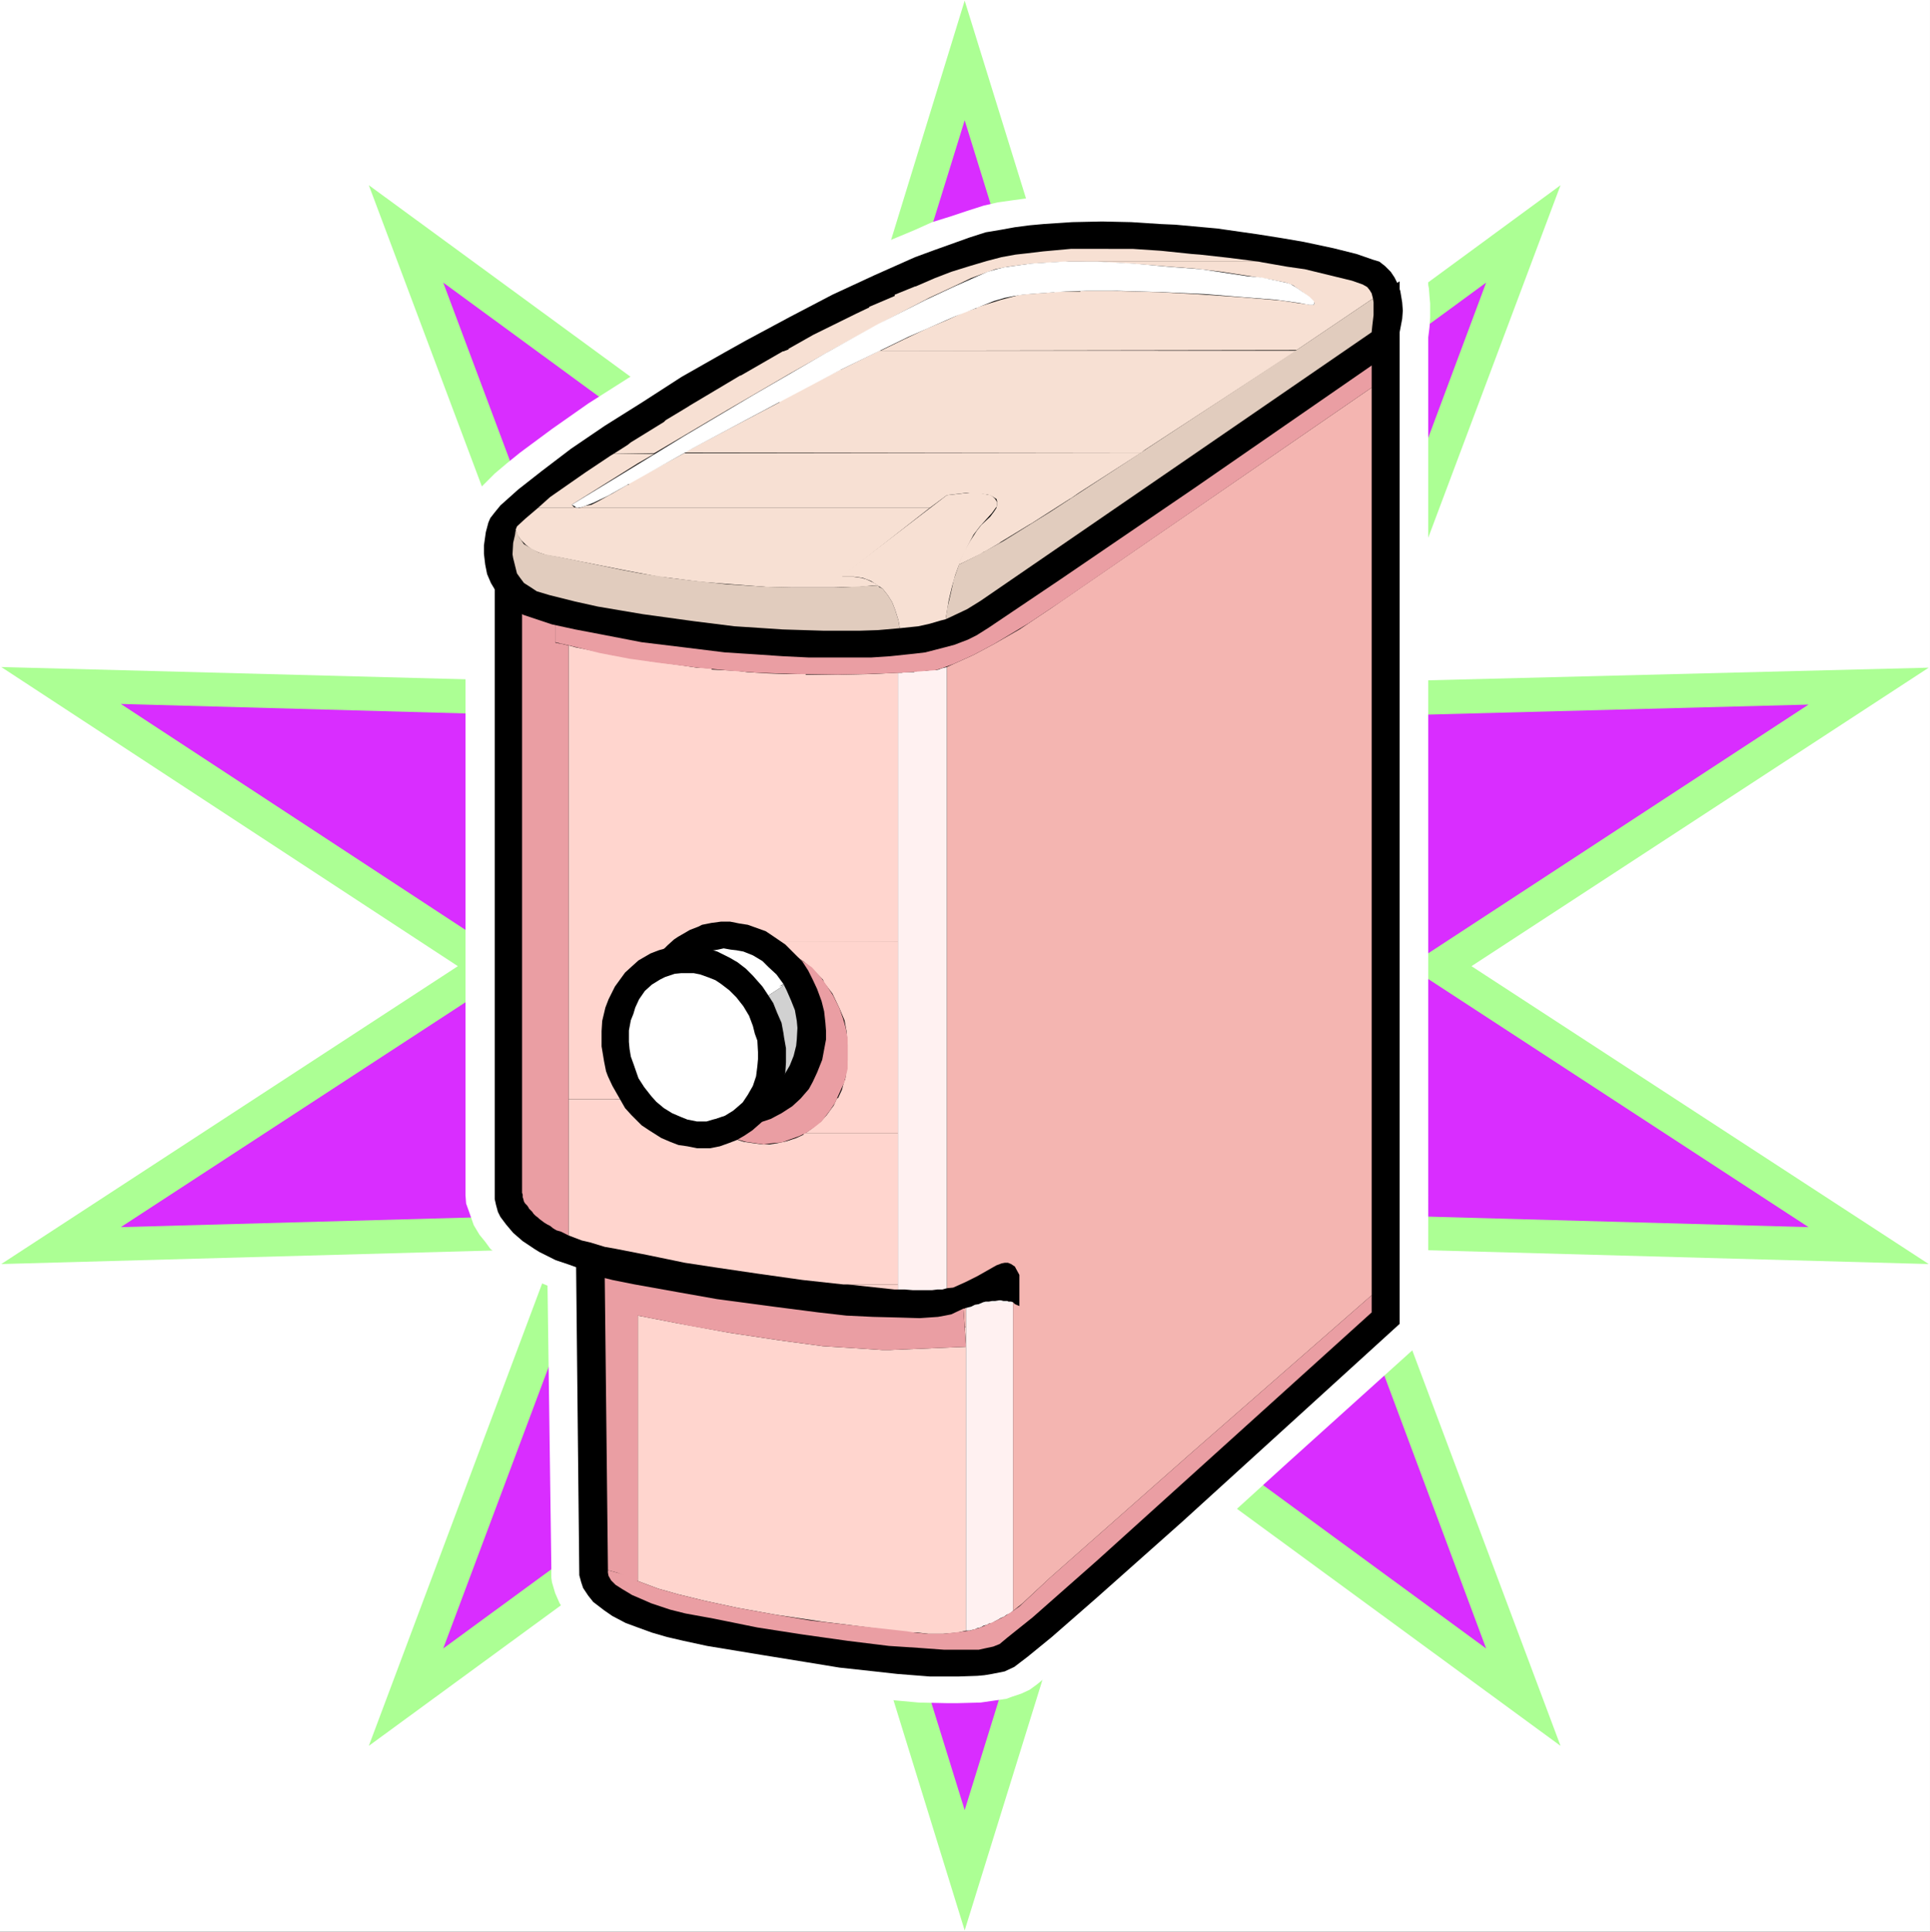 <?xml version="1.0" encoding="UTF-8" standalone="no"?>
<svg
   version="1.0"
   width="129.724mm"
   height="129.808mm"
   id="svg41"
   sodipodi:docname="Dispenser.wmf"
   xmlns:inkscape="http://www.inkscape.org/namespaces/inkscape"
   xmlns:sodipodi="http://sodipodi.sourceforge.net/DTD/sodipodi-0.dtd"
   xmlns="http://www.w3.org/2000/svg"
   xmlns:svg="http://www.w3.org/2000/svg">
  <rect width="100%" height="100%" fill="#333333" stroke="none"/>
  <sodipodi:namedview
     id="namedview41"
     pagecolor="#ffffff"
     bordercolor="#000000"
     borderopacity="0.25"
     inkscape:showpageshadow="2"
     inkscape:pageopacity="0.0"
     inkscape:pagecheckerboard="0"
     inkscape:deskcolor="#d1d1d1"
     inkscape:document-units="mm" />
  <defs
     id="defs1">
    <pattern
       id="WMFhbasepattern"
       patternUnits="userSpaceOnUse"
       width="6"
       height="6"
       x="0"
       y="0" />
  </defs>
  <path
     style="fill:#ffffff;fill-opacity:1;fill-rule:evenodd;stroke:none"
     d="M 0,490.614 H 490.294 V 0 H 0 Z"
     id="path1" />
  <path
     style="fill:#acff94;fill-opacity:1;fill-rule:evenodd;stroke:none"
     d="m 245.066,0.162 39.902,128.675 111.467,-81.796 -47.333,126.089 140.869,-3.556 -116.152,75.815 116.152,75.653 -140.869,-3.88 47.333,126.25 -111.467,-81.634 -39.902,128.513 L 205.326,361.777 93.697,443.411 141.03,317.161 0.323,321.041 116.314,245.388 0.323,169.411 141.03,173.129 93.697,47.041 205.487,128.837 Z"
     id="path2" />
  <path
     style="fill:#d92dff;fill-opacity:1;fill-rule:evenodd;stroke:none"
     d="M 245.066,30.552 279.96,143.224 377.534,71.773 336.34,182.182 459.438,178.949 357.826,245.388 459.438,311.665 336.34,308.27 377.534,418.679 279.96,347.229 245.066,459.738 210.172,347.229 112.598,418.679 153.954,308.27 30.694,311.665 132.307,245.388 30.694,178.787 153.954,182.182 112.598,71.773 210.172,143.224 Z"
     id="path3" />
  <path
     style="fill:#ffffff;fill-opacity:1;fill-rule:evenodd;stroke:none"
     d="m 362.834,72.42 -0.323,-9.699 -0.162,-3.395 -0.162,-0.485 -5.654,3.556 -2.262,-1.617 -1.131,-0.485 -4.039,-1.617 -5.654,-1.617 -7.754,-1.617 -9.047,-1.778 -9.854,-1.455 -7.27,-0.97 -7.431,-0.808 -7.27,-0.323 -7.916,-0.485 -7.593,-0.162 -7.593,0.162 -3.877,0.162 -7.431,0.647 -3.554,0.485 -3.392,0.485 -3.554,0.808 -4.039,1.293 -4.362,1.455 -4.685,1.455 -4.685,2.101 -10.501,4.365 -10.985,5.011 -5.816,2.748 -11.47,6.143 -11.631,6.143 -11.147,6.628 -10.985,6.466 -10.177,6.466 -9.208,6.466 -8.077,5.981 -3.392,2.748 -3.069,2.586 -2.746,2.748 -2.1,2.101 -1.939,2.263 -1.131,1.94 -0.808,1.94 -0.646,2.748 -0.323,2.586 -0.162,2.586 v 2.586 l 0.323,2.425 0.485,2.425 0.808,2.425 0.808,1.94 v 152.6 l 0.162,2.101 0.808,2.263 1.131,3.233 1.454,2.425 1.454,1.778 1.292,1.778 3.069,2.586 2.1,1.94 1.454,0.808 2.746,1.778 1.615,0.808 3.554,1.455 0.969,71.612 v -0.647 1.94 1.293 l 0.162,1.132 0.808,2.748 1.131,2.586 1.292,1.94 1.777,1.94 2.1,2.101 2.585,1.778 1.777,1.293 3.069,1.455 3.392,1.617 4.039,1.455 4.2,1.132 3.231,0.808 6.785,1.617 14.216,2.586 15.024,2.425 13.408,1.778 9.047,0.808 5.331,0.485 7.431,0.162 h 2.1 l 6.139,-0.162 3.392,-0.485 3.231,-0.485 1.292,-0.485 2.423,-0.808 2.1,-0.97 1.777,-1.293 4.2,-3.395 11.147,-9.537 18.416,-16.165 29.886,-27.158 35.863,-32.33 V 85.676 l 0.323,-2.586 0.162,-2.425 v -3.556 l -0.162,-1.778 -0.162,-2.101 z"
     id="path4" />
  <path
     style="fill:#000000;fill-opacity:1;fill-rule:evenodd;stroke:none"
     d="m 344.417,78.725 -111.952,71.45 -2.262,0.647 -4.039,0.808 -3.554,0.323 -4.362,0.323 h -5.331 l -6.623,-0.323 -9.047,-0.485 -17.77,-1.617 -11.47,-1.455 -8.724,-1.293 -5.816,-0.97 -5.008,-0.97 -2.908,-0.808 -2.423,-0.97 -1.777,-0.808 -0.808,-0.647 -0.323,-0.323 -0.485,-0.647 0.323,0.162 -14.378,0.485 v 161.975 0.97 l 0.323,1.455 0.485,1.778 0.646,1.293 1.454,1.94 1.777,2.101 2.423,2.101 2.908,1.94 1.292,0.808 4.2,2.101 3.392,1.132 1.777,0.647 0.808,78.24 0.485,1.778 0.485,1.455 1.292,1.94 1.292,1.617 2.746,2.101 2.1,1.455 3.392,1.778 3.069,1.132 3.554,1.293 3.877,1.132 4.2,0.97 5.977,1.293 13.731,2.263 10.985,1.778 8.885,1.455 8.885,0.97 5.816,0.647 8.239,0.647 h 5.008 2.423 l 4.685,-0.162 1.777,-0.162 1.939,-0.323 3.231,-0.647 2.423,-1.132 3.392,-2.586 6.139,-5.011 11.47,-10.022 21.647,-19.237 30.209,-27.481 25.04,-22.793 v -264.786 z"
     id="path5" />
  <path
     style="fill:#ffd5ce;fill-opacity:1;fill-rule:evenodd;stroke:none"
     d="m 144.423,163.915 v 115.258 h 29.563 l -1.939,-3.071 -1.131,-1.94 -0.646,-2.586 -0.808,-2.263 -0.485,-2.586 -0.162,-2.425 V 261.068 l 0.162,-2.101 0.485,-2.586 0.646,-2.101 0.808,-2.748 0.323,-0.162 0.808,-1.617 0.162,-0.323 1.292,-1.94 1.131,-1.455 2.423,-2.263 2.585,-1.778 2.423,-1.293 2.585,-0.808 1.939,-0.323 2.262,-0.323 39.256,-0.162 v -68.217 l -6.623,0.323 -7.593,0.162 h -9.208 v -0.162 h -4.685 l -5.008,-0.162 -5.169,-0.323 -2.585,-0.323 -6.462,-0.323 v -0.323 l -3.716,-0.162 -5.493,-0.808 -6.139,-0.808 -5.816,-0.97 -4.039,-0.647 -5.331,-1.132 -4.039,-0.808 z"
     id="path6" />
  <path
     style="fill:#ffd5ce;fill-opacity:1;fill-rule:evenodd;stroke:none"
     d="m 190.625,239.083 v 0.162 h 1.939 l 2.262,0.485 2.262,0.647 2.1,0.97 h 0.323 l 1.777,0.97 2.746,1.778 1.939,1.617 3.069,3.071 0.323,0.808 2.1,2.748 1.777,3.718 1.292,3.071 0.485,2.586 0.323,3.556 v 2.91 1.132 l -0.323,2.748 -0.323,2.263 h -0.162 l -0.646,2.425 -0.969,2.101 -0.323,0.162 -0.808,1.778 -0.485,0.647 -1.292,1.778 -1.615,1.778 h -0.162 l -1.939,1.617 -1.615,1.132 h 23.424 v -48.657 z"
     id="path7" />
  <path
     style="fill:#ffd5ce;fill-opacity:1;fill-rule:evenodd;stroke:none"
     d="m 144.423,279.173 v 34.594 l 3.392,1.293 2.1,0.485 3.716,1.132 2.746,0.485 8.239,1.617 9.37,1.94 7.431,1.132 10.985,1.617 11.47,1.617 10.339,1.132 h 1.131 12.762 v -38.473 h -23.747 l -0.323,0.485 -1.777,0.808 -2.423,0.808 -2.262,0.485 -2.1,0.323 h -1.777 l -2.423,-0.323 -2.262,-0.323 -2.1,-0.647 -2.423,-0.97 -2.1,-1.293 -0.646,-0.485 -1.615,-0.808 -2.262,-2.101 -1.615,-1.617 -1.777,-2.101 -0.485,-0.808 z"
     id="path8" />
  <path
     style="fill:#ffd5ce;fill-opacity:1;fill-rule:evenodd;stroke:none"
     d="m 215.342,326.214 5.977,0.647 5.977,0.647 h 0.808 v -1.293 z"
     id="path9" />
  <path
     style="fill:#ffd5ce;fill-opacity:1;fill-rule:evenodd;stroke:none"
     d="M 348.456,84.382 329.394,96.506 348.456,91.172 Z"
     id="path10" />
  <path
     style="fill:#ffd5ce;fill-opacity:1;fill-rule:evenodd;stroke:none"
     d="m 245.066,337.044 0.323,5.011 v -5.011 z"
     id="path11" />
  <path
     style="fill:#ffd5ce;fill-opacity:1;fill-rule:evenodd;stroke:none"
     d="m 226.165,342.864 h -2.1 l -7.27,-0.485 -7.754,-0.485 -10.824,-1.455 -12.924,-1.94 -13.247,-2.425 -10.016,-1.94 v 67.409 l 5.169,1.94 5.169,1.455 6.623,1.617 8.239,1.778 9.854,1.778 11.954,1.778 6.623,0.808 15.024,1.94 h 2.423 l 2.746,0.323 h 3.716 l 3.716,-0.323 2.1,-0.485 v -72.097 z"
     id="path12" />
  <path
     style="fill:#ffd5ce;fill-opacity:1;fill-rule:evenodd;stroke:none"
     d="m 132.63,141.607 v 9.537 h 8.4 v -1.293 l -0.808,-0.485 -1.131,-0.323 -0.646,-0.485 -0.808,-0.323 -0.646,-0.485 -0.808,-0.647 -0.646,-0.323 -0.485,-0.647 -0.485,-0.323 -0.646,-0.647 -0.162,-0.647 -0.323,-0.485 -0.323,-0.323 v -0.162 l -0.162,-0.323 v -0.485 l -0.162,-0.162 v -0.323 -0.323 z"
     id="path13" />
  <path
     style="fill:#f4b5b1;fill-opacity:1;fill-rule:evenodd;stroke:none"
     d="m 240.543,169.411 v 157.772 l 1.615,-0.162 3.231,-1.455 2.908,-1.455 4.846,-2.748 1.292,-0.485 0.808,-0.162 h 0.808 l 0.808,0.323 0.969,0.647 0.162,0.323 0.969,1.778 v 7.921 l -1.131,-0.485 -0.485,-0.485 v 78.401 l 2.423,-1.94 6.947,-6.466 35.702,-31.522 46.041,-40.251 V 98.446 l -81.743,56.255 -7.754,5.173 -6.462,3.718 -5.169,2.748 -5.008,2.263 z"
     id="path14" />
  <path
     style="fill:#f4b5b1;fill-opacity:1;fill-rule:evenodd;stroke:none"
     d="m 245.389,337.044 v -4.85 h -0.162 l -0.162,0.162 h -0.162 -0.162 l 0.323,4.688 z"
     id="path15" />
  <path
     style="fill:#ea9ea3;fill-opacity:1;fill-rule:evenodd;stroke:none"
     d="m 162.031,401.544 v -67.409 l 14.055,2.748 9.208,1.617 12.924,1.94 10.824,1.455 7.754,0.485 7.27,0.485 h 2.1 l 19.224,-0.808 -0.646,-9.699 -3.069,1.455 -1.615,0.323 -1.777,0.323 -4.685,0.323 -5.331,-0.162 -6.462,-0.162 -6.785,-0.323 -7.108,-0.808 -11.308,-1.455 -14.539,-1.94 -10.016,-1.778 -10.824,-1.94 -5.654,-1.132 -1.939,-0.485 0.808,74.198 2.423,0.647 4.362,1.94 z"
     id="path16" />
  <path
     style="fill:#ea9ea3;fill-opacity:1;fill-rule:evenodd;stroke:none"
     d="m 141.03,163.107 v -11.962 h -8.4 v 151.791 l 0.162,0.485 v 0.647 l 0.162,0.485 0.162,0.647 0.323,0.485 0.162,0.162 0.323,0.323 0.323,0.485 0.162,0.323 0.485,0.485 0.323,0.323 0.323,0.485 0.485,0.485 0.646,0.485 0.323,0.323 0.646,0.485 0.646,0.485 0.808,0.485 0.646,0.323 0.808,0.647 0.808,0.485 1.131,0.323 0.969,0.485 0.969,0.485 V 163.915 l -0.808,-0.162 -0.646,-0.162 -0.485,-0.162 h -0.485 l -0.485,-0.162 h -0.323 z"
     id="path17" />
  <path
     style="fill:#fff1f1;fill-opacity:1;fill-rule:evenodd;stroke:none"
     d="m 236.181,170.22 -0.969,0.162 h -0.969 -1.131 l -0.969,0.323 h -1.131 -0.969 l -0.969,0.162 h -0.969 v 156.641 h 1.777 l 1.939,0.162 h 1.777 1.615 1.615 l 1.292,-0.162 h 1.292 l 1.131,-0.323 V 169.411 l -1.292,0.323 -0.808,0.323 -0.808,0.162 h -0.646 -0.323 -0.162 z"
     id="path18" />
  <path
     style="fill:#ea9ea3;fill-opacity:1;fill-rule:evenodd;stroke:none"
     d="m 141.03,163.107 5.493,1.293 5.816,1.455 7.593,1.455 6.947,0.97 10.339,1.293 8.724,0.808 6.462,0.485 9.854,0.323 10.662,0.162 7.431,-0.162 8.724,-0.323 8.562,-0.647 1.615,-0.485 3.069,-1.132 5.008,-2.263 5.169,-2.748 8.885,-5.335 8.239,-5.496 78.835,-54.315 v -7.274 l -19.062,5.335 -90.628,57.871 -0.646,0.647 -1.615,0.808 -1.777,0.97 -2.908,0.808 -3.716,0.647 -3.069,0.323 -5.654,0.485 -4.362,0.162 -7.754,-0.162 -5.977,-0.485 -21.163,-1.778 -12.116,-1.455 -7.108,-0.97 -6.785,-0.97 -4.523,-0.97 -4.039,-0.97 -3.392,-1.293 -1.131,-0.323 z"
     id="path19" />
  <path
     style="fill:#fff1f1;fill-opacity:1;fill-rule:evenodd;stroke:none"
     d="m 245.389,342.056 v 72.097 h 0.969 l 0.485,-0.162 0.808,-0.162 0.646,-0.323 0.808,-0.162 0.808,-0.485 0.808,-0.162 0.485,-0.323 0.808,-0.162 0.808,-0.485 0.646,-0.323 0.808,-0.485 0.808,-0.323 0.646,-0.485 0.808,-0.323 0.808,-0.647 v -78.401 l -0.485,-0.162 h -0.646 l -0.323,-0.162 h -0.323 -0.646 l -0.646,-0.162 h -0.485 l -0.969,0.162 h -0.808 l -0.808,0.162 h -0.808 l -0.646,0.162 -1.131,0.485 -0.969,0.162 -0.969,0.485 -1.292,0.323 v 4.85 z"
     id="path20" />
  <path
     style="fill:#ea9ea3;fill-opacity:1;fill-rule:evenodd;stroke:none"
     d="m 257.344,409.141 -2.262,1.455 -2.262,1.132 -3.716,1.617 -2.746,0.808 -3.877,0.485 -2.908,0.323 h -3.716 l -3.554,-0.323 -1.939,-0.323 -14.701,-1.617 -9.854,-1.132 -8.724,-1.455 -9.854,-1.778 -8.239,-1.778 -6.623,-1.617 -5.169,-1.455 -5.169,-1.94 -3.231,-1.455 -1.939,-0.647 -2.423,-0.647 v 0.647 l 0.162,0.808 0.646,1.132 1.131,1.132 1.777,1.132 2.423,1.455 2.262,0.97 2.585,1.132 4.846,1.617 3.877,0.97 7.108,1.293 11.147,2.263 11.47,1.778 11.47,1.617 10.501,1.293 7.431,0.485 6.623,0.485 h 5.493 3.231 l 1.454,-0.323 2.262,-0.485 1.615,-0.647 1.939,-1.617 6.462,-5.173 16.316,-14.387 41.517,-37.503 28.271,-25.541 v -4.365 l -46.041,40.251 -35.702,31.522 -7.754,7.274 z"
     id="path21" />
  <path
     style="fill:#ea9ea3;fill-opacity:1;fill-rule:evenodd;stroke:none"
     d="m 214.211,258.805 -0.969,-2.748 -1.615,-3.233 -1.454,-2.263 -1.454,-2.101 -2.423,-2.748 -2.1,-1.455 -1.939,-1.293 -1.939,-1.293 -2.262,-0.97 -2.262,-0.808 -2.1,-0.323 -2.423,-0.323 -2.262,-0.162 -2.423,0.485 -2.1,0.323 -2.262,0.808 -2.262,0.97 -1.777,1.293 -1.777,1.293 -1.615,1.778 -1.292,1.778 -2.1,2.748 -0.485,0.97 -1.131,3.395 -0.646,2.425 -0.323,2.425 -0.162,2.425 0.162,2.425 0.162,2.586 0.646,2.586 0.808,2.586 0.969,2.425 1.292,2.425 1.939,3.071 2.585,2.91 1.777,1.617 1.777,1.293 2.1,1.455 2.262,0.97 2.1,0.808 2.262,0.647 2.262,0.323 2.262,0.323 2.423,-0.323 2.1,-0.162 2.262,-0.808 2.262,-0.808 1.939,-0.97 2.1,-1.455 1.615,-1.293 2.1,-2.748 1.292,-1.94 1.454,-3.233 0.969,-2.101 0.808,-3.395 v -2.425 -2.586 -2.586 l -0.485,-2.748 z"
     id="path22" />
  <path
     style="fill:#000000;fill-opacity:1;fill-rule:evenodd;stroke:none"
     d="m 350.395,66.439 -1.615,-0.485 -4.2,-1.455 -5.816,-1.455 -7.593,-1.617 -5.654,-0.97 -6.139,-0.97 -10.177,-1.455 -10.662,-0.97 -3.716,-0.162 -7.431,-0.485 -7.431,-0.162 -7.593,0.162 -7.27,0.485 -3.554,0.323 -3.716,0.485 -3.554,0.647 -3.877,0.647 -4.039,1.293 -4.523,1.617 -4.523,1.617 -4.846,1.778 -10.177,4.526 -10.824,5.011 -10.824,5.658 -11.147,5.981 -5.493,3.071 -10.824,6.143 -10.016,6.466 -9.531,5.981 -8.562,5.819 -7.431,5.658 -5.977,4.688 -4.523,4.041 -1.454,1.778 -1.131,1.455 -0.485,1.132 -0.646,2.425 -0.485,3.395 v 2.101 l 0.323,2.748 0.485,2.425 0.969,2.263 1.454,2.425 1.615,2.101 1.777,1.455 1.615,1.132 1.777,0.97 2.423,0.808 4.846,1.617 5.977,1.293 6.785,1.293 10.016,1.94 10.662,1.293 10.501,1.293 7.593,0.485 7.108,0.485 6.623,0.323 h 8.4 7.431 l 4.846,-0.323 6.139,-0.647 2.746,-0.323 5.008,-1.293 2.423,-0.647 3.392,-1.293 2.262,-1.132 3.069,-1.94 18.255,-12.286 33.925,-23.116 51.21,-35.402 0.969,-4.203 0.646,-3.395 0.162,-2.101 -0.162,-2.101 -0.485,-2.91 -0.808,-2.101 -0.646,-1.293 -0.969,-1.455 -1.454,-1.455 z"
     id="path23" />
  <path
     style="fill:#f7e0d3;fill-opacity:1;fill-rule:evenodd;stroke:none"
     d="m 274.468,66.439 5.493,0.162 6.785,0.323 4.362,0.323 5.977,0.485 6.462,0.485 6.785,0.808 8.4,1.293 3.877,0.647 4.039,0.808 v 0 l 1.777,0.647 2.262,1.617 2.1,1.617 1.131,1.293 v 0.162 l -0.162,0.323 h -0.969 l -0.808,-0.162 -2.423,-0.323 -4.362,-0.647 -9.854,-0.808 -11.631,-0.808 -9.37,-0.485 -11.793,-0.323 h -8.077 v 0.162 h -6.623 v 0.162 l -4.362,0.323 -4.362,0.323 -1.777,0.485 -3.069,0.808 -3.069,0.97 -3.069,0.97 v 0.162 l -3.069,0.97 -4.523,2.101 -5.008,2.101 -5.816,2.748 -5.977,2.91 105.651,-0.162 19.386,-13.094 -0.323,-1.293 -0.485,-0.808 -0.646,-0.808 -1.131,-0.647 -2.746,-0.97 -5.977,-1.455 -5.977,-1.455 -4.523,-0.647 -6.462,-1.132 -0.808,-0.162 z"
     id="path24" />
  <path
     style="fill:#f7e0d3;fill-opacity:1;fill-rule:evenodd;stroke:none"
     d="m 278.183,63.206 h -6.139 l -7.108,0.647 -4.039,0.485 -2.908,0.323 -3.554,0.647 -3.716,0.97 -4.362,1.293 -4.685,1.455 -4.2,1.617 -4.846,2.101 h -0.162 l -5.169,2.101 v 0.323 l -6.462,2.748 v 0.162 l -3.392,1.617 -10.824,5.335 -6.3,3.556 v 0.162 l -1.292,0.485 h 11.631 l 14.216,-7.759 11.147,-5.819 6.947,-3.233 3.716,-1.778 2.585,-0.97 3.554,-1.293 3.231,-0.647 3.716,-0.485 2.585,-0.323 5.816,-0.323 3.392,-0.162 h 48.141 l -7.593,-0.97 -7.27,-0.808 -2.1,-0.162 -7.754,-0.808 -7.27,-0.485 h -5.977 z"
     id="path25" />
  <path
     style="fill:#f7e0d3;fill-opacity:1;fill-rule:evenodd;stroke:none"
     d="m 223.742,89.07 h -0.323 l -9.854,4.85 h -0.162 l -15.347,7.921 v 0.323 l -12.601,6.628 -11.631,6.143 h 116.152 l 0.808,-0.647 38.61,-25.218 z"
     id="path26" />
  <path
     style="fill:#f7e0d3;fill-opacity:1;fill-rule:evenodd;stroke:none"
     d="m 199.025,89.232 h -0.162 l -10.662,6.143 h -0.162 l -12.762,7.598 -0.485,0.323 -5.654,3.395 -0.485,0.485 -8.4,5.173 -0.808,0.647 -3.554,2.263 10.339,-0.162 18.578,-10.992 15.832,-9.214 10.016,-5.658 z"
     id="path27" />
  <path
     style="fill:#f7e0d3;fill-opacity:1;fill-rule:evenodd;stroke:none"
     d="m 155.892,115.258 -0.808,0.485 -6.3,4.203 -9.047,6.304 -3.069,2.748 h 99.513 l 4.362,-3.233 2.746,-0.323 2.585,-0.323 h 28.271 l 15.832,-10.184 -116.152,0.162 -14.055,7.598 v 0.323 l -0.323,0.162 h -0.162 l -3.877,2.263 -0.323,0.162 -3.231,1.778 -1.615,0.808 -1.615,0.323 -1.454,0.485 h -0.808 v -0.162 h -0.485 l -0.646,-0.647 16.801,-10.507 4.2,-2.425 z"
     id="path28" />
  <path
     style="fill:#f7e0d3;fill-opacity:1;fill-rule:evenodd;stroke:none"
     d="m 248.136,125.119 v 0.323 h 1.292 l 1.454,0.162 0.969,0.323 1.292,0.808 0.162,0.647 v 0.97 l -0.162,0.485 v 0.162 l -0.646,0.97 -0.969,1.293 -2.262,2.101 -1.131,1.455 -1.777,2.748 -1.292,2.263 -1.454,3.233 v 0.323 l 5.331,-2.586 0.323,-0.162 0.646,-0.485 h 0.162 l 3.877,-2.263 0.162,-0.162 7.431,-4.526 0.323,-0.162 9.854,-6.304 0.323,-0.162 2.1,-1.455 z"
     id="path29" />
  <path
     style="fill:#f7e0d3;fill-opacity:1;fill-rule:evenodd;stroke:none"
     d="m 214.534,146.457 h -0.646 l 22.293,-17.458 h -99.513 l -3.231,2.748 -2.1,1.94 -0.323,0.808 0.323,0.97 v 0.162 l 0.969,1.455 1.131,1.132 0.162,0.162 1.454,1.132 1.777,0.808 1.939,0.647 3.716,0.647 4.039,0.808 12.278,2.425 8.562,1.617 1.615,0.162 8.885,1.132 8.077,0.647 8.562,0.647 6.785,0.162 h 10.339 l 6.623,-0.162 3.392,-0.323 h 1.454 l -0.969,-0.647 -2.1,-0.97 -1.131,-0.323 -2.262,-0.323 h -0.808 z"
     id="path30" />
  <path
     style="fill:#f7e0d3;fill-opacity:1;fill-rule:evenodd;stroke:none"
     d="m 222.288,148.72 h 0.162 v 0.323 h 0.162 0.162 0.485 v -0.323 z"
     id="path31" />
  <path
     style="fill:#e1ccbe;fill-opacity:1;fill-rule:evenodd;stroke:none"
     d="m 223.257,149.043 -0.969,-0.323 -8.724,0.485 h -7.754 -3.716 l -7.27,-0.162 -10.177,-0.647 -9.047,-0.97 -5.331,-0.647 -7.431,-1.132 -4.362,-0.808 -16.478,-3.395 -3.554,-0.647 -1.615,-0.485 -1.777,-0.97 -1.939,-1.132 -1.131,-1.617 -0.808,-1.617 -0.162,-0.485 -0.162,1.293 -0.485,2.101 -0.162,2.91 0.162,0.97 0.485,1.94 0.485,1.94 0.808,1.132 0.969,1.293 1.777,1.132 1.454,0.97 3.231,0.97 6.462,1.617 5.816,1.293 11.47,1.94 12.924,1.778 10.339,1.293 7.431,0.485 4.846,0.323 10.501,0.323 h 8.885 l 4.846,-0.162 5.493,-0.485 -0.323,-1.94 -0.808,-2.586 -0.808,-2.101 -1.131,-1.778 -1.292,-1.617 z"
     id="path32" />
  <path
     style="fill:#e1ccbe;fill-opacity:1;fill-rule:evenodd;stroke:none"
     d="m 243.612,143.385 -0.323,0.97 -0.969,2.748 -0.808,3.718 -0.808,3.395 -0.485,3.071 2.423,-1.132 3.069,-1.455 3.392,-2.101 16.962,-11.639 52.503,-36.048 29.886,-20.53 0.162,-1.617 0.323,-2.748 v -1.94 -1.293 l -0.162,-0.97 -20.84,14.064 -42.002,27.642 -19.062,12.447 -11.954,7.436 -6.785,3.718 z"
     id="path33" />
  <path
     style="fill:#ffffff;fill-opacity:1;fill-rule:evenodd;stroke:none"
     d="m 326.647,71.773 -6.139,-1.293 -3.554,-0.323 -11.793,-1.778 -8.4,-0.647 -9.047,-0.808 -8.885,-0.485 h -8.724 l -2.908,0.162 -5.169,0.323 -4.685,0.647 -2.262,0.323 -1.939,0.485 -2.262,0.647 -2.585,1.132 -5.816,2.586 -7.27,3.395 -12.116,6.143 -13.408,7.436 -18.416,10.669 -17.447,10.346 -14.539,8.891 -14.055,8.568 0.646,0.323 0.646,0.485 1.131,-0.162 0.969,-0.323 2.1,-0.808 3.716,-1.778 5.169,-2.91 16.478,-9.214 20.032,-10.669 17.447,-9.214 17.285,-8.406 11.793,-5.173 3.716,-1.455 6.139,-2.425 2.746,-0.808 2.423,-0.485 2.1,-0.323 3.877,-0.323 7.108,-0.485 5.008,-0.162 h 8.239 l 11.147,0.323 10.824,0.485 10.016,0.808 8.239,0.647 5.816,0.808 2.585,0.485 h 0.969 l 0.323,-0.162 v -0.162 l -0.162,-0.647 -1.131,-1.132 -3.231,-2.263 -1.615,-0.97 z"
     id="path34" />
  <path
     style="fill:#f7e0d3;fill-opacity:1;fill-rule:evenodd;stroke:none"
     d="m 250.397,132.07 1.615,-1.778 0.808,-1.132 0.485,-0.647 v -0.97 l -0.485,-0.808 -0.485,-0.485 -0.646,-0.485 -1.777,-0.323 -1.454,-0.323 h -2.1 l -2.908,0.323 -2.908,0.323 -26.978,20.691 h 1.454 1.777 l 2.423,0.323 2.1,0.808 1.454,0.97 1.454,0.97 1.292,1.617 1.131,1.778 0.808,2.101 0.808,2.586 0.323,1.94 4.685,-0.485 2.908,-0.647 2.746,-0.808 1.292,-0.323 0.808,-4.85 0.808,-3.395 0.808,-2.91 1.292,-3.556 1.777,-3.718 1.615,-3.071 1.615,-2.101 z"
     id="path35" />
  <path
     style="fill:#000000;fill-opacity:1;fill-rule:evenodd;stroke:none"
     d="m 163.808,266.241 -0.646,-2.748 -0.323,-2.586 -0.162,-2.586 v -1.132 -2.425 l 0.162,-1.455 0.485,-2.101 0.646,-2.425 0.969,-2.263 1.131,-2.101 1.939,-2.748 1.615,-1.617 1.615,-1.455 0.969,-0.647 3.069,-1.778 2.1,-0.808 0.969,-0.485 2.423,-0.485 2.423,-0.323 h 2.262 l 2.423,0.485 2.1,0.323 2.262,0.808 2.262,0.808 1.939,1.293 3.069,2.101 2.585,2.586 1.777,1.778 1.454,2.263 1.131,2.263 1.131,2.425 1.131,3.071 0.646,2.586 0.323,2.91 0.162,2.101 v 2.101 l -0.485,2.586 -0.485,2.586 -1.292,3.233 -1.131,2.425 -0.969,1.778 -2.1,2.425 -2.1,1.94 -2.746,1.778 -2.746,1.455 -1.939,0.647 -2.1,0.323 -1.939,0.162 -1.939,0.162 -3.231,-0.323 -1.939,-0.323 -3.231,-1.132 -1.131,-0.323 -2.585,-1.617 -1.777,-0.97 -2.585,-2.263 -2.423,-2.586 -1.131,-1.617 -1.777,-2.91 -1.131,-2.101 -0.969,-2.586 z"
     id="path36" />
  <path
     style="fill:#ffffff;fill-opacity:1;fill-rule:evenodd;stroke:none"
     d="m 180.448,241.508 -1.454,0.485 -1.615,0.647 -1.777,1.455 -1.131,0.97 -1.615,1.94 -1.292,2.101 -0.646,1.617 -0.646,2.425 -0.485,1.778 v 1.778 0.808 1.778 l 0.485,2.91 0.485,1.94 1.131,2.586 0.323,0.97 1.454,2.425 1.615,2.263 1.131,1.132 1.939,1.94 2.262,1.132 2.262,1.132 1.615,0.485 1.454,0.323 h 1.615 1.615 l 2.423,-0.323 -0.323,-22.793 7.916,-5.173 v -0.162 l -1.131,0.485 0.969,-0.647 -1.777,-2.425 -2.1,-1.94 -1.454,-1.455 -2.423,-1.455 -2.423,-0.97 -1.777,-0.323 -1.454,-0.162 -1.777,-0.323 -1.454,0.323 z"
     id="path37" />
  <path
     style="fill:#d1d1d1;fill-opacity:1;fill-rule:evenodd;stroke:none"
     d="m 191.594,278.203 1.777,-0.647 1.454,-0.647 1.939,-1.293 1.777,-1.617 0.969,-1.455 1.131,-1.94 0.969,-2.425 0.646,-2.586 0.162,-1.617 0.162,-2.91 -0.162,-1.778 -0.485,-2.748 -0.969,-2.425 -1.131,-2.586 -0.646,-1.293 -7.916,5.173 z"
     id="path38" />
  <path
     style="fill:#d1d1d1;fill-opacity:1;fill-rule:evenodd;stroke:none"
     d="m 199.187,250.076 h -0.162 v -0.162 l -0.485,0.162 -0.323,0.162 -0.162,0.323 h 0.162 l 0.323,-0.323 z"
     id="path39" />
  <path
     style="fill:#000000;fill-opacity:1;fill-rule:evenodd;stroke:none"
     d="m 153.954,272.06 -0.485,-2.425 -0.646,-3.88 v -2.586 -1.293 l 0.162,-2.586 0.808,-3.395 0.808,-2.101 1.615,-3.233 1.292,-1.778 1.292,-1.778 1.777,-1.617 1.615,-1.455 3.069,-1.778 2.1,-0.808 2.262,-0.647 2.423,-0.323 2.1,-0.323 h 1.292 l 3.392,0.647 3.392,0.97 3.231,1.617 1.939,1.132 2.1,1.617 1.777,1.778 2.423,2.748 1.292,1.94 1.454,2.263 0.969,2.425 1.131,2.586 0.485,2.586 0.162,1.132 0.485,2.748 v 2.263 1.293 l -0.162,2.586 -0.646,2.425 -0.323,0.97 -1.131,3.395 -1.131,1.94 -1.292,2.101 -1.292,1.617 -2.585,2.263 -1.939,1.293 -1.939,1.132 -2.1,0.808 -2.262,0.808 -2.423,0.485 h -2.262 -1.131 l -2.423,-0.485 -2.262,-0.323 -2.1,-0.808 -2.262,-0.97 -3.069,-1.94 -1.939,-1.293 -2.585,-2.586 -1.615,-1.778 -1.292,-2.263 -1.939,-3.395 -1.131,-2.425 z"
     id="path40" />
  <path
     style="fill:#ffffff;fill-opacity:1;fill-rule:evenodd;stroke:none"
     d="m 181.74,284.184 2.423,-0.808 2.1,-1.293 1.131,-0.97 1.292,-1.132 1.292,-1.94 1.292,-2.263 0.808,-2.425 0.323,-2.586 0.162,-1.778 v -1.778 l -0.162,-2.91 -0.646,-1.778 -0.485,-1.94 -0.969,-2.586 -1.454,-2.425 -1.777,-2.263 -1.777,-1.778 -2.1,-1.617 -1.454,-0.97 -1.615,-0.647 -2.262,-0.808 -1.615,-0.323 h -1.615 -1.615 l -1.615,0.162 -2.423,0.808 -1.292,0.647 -2.1,1.293 -1.777,1.617 -1.454,2.101 -0.969,2.101 -0.485,1.617 -0.646,1.617 -0.485,2.586 v 2.91 l 0.162,1.778 0.323,1.94 0.646,1.778 1.292,3.718 1.454,2.263 1.777,2.263 1.292,1.455 1.939,1.617 2.1,1.293 2.262,0.97 1.615,0.647 2.423,0.485 h 2.423 l 1.615,-0.485 z"
     id="path41" />
</svg>
